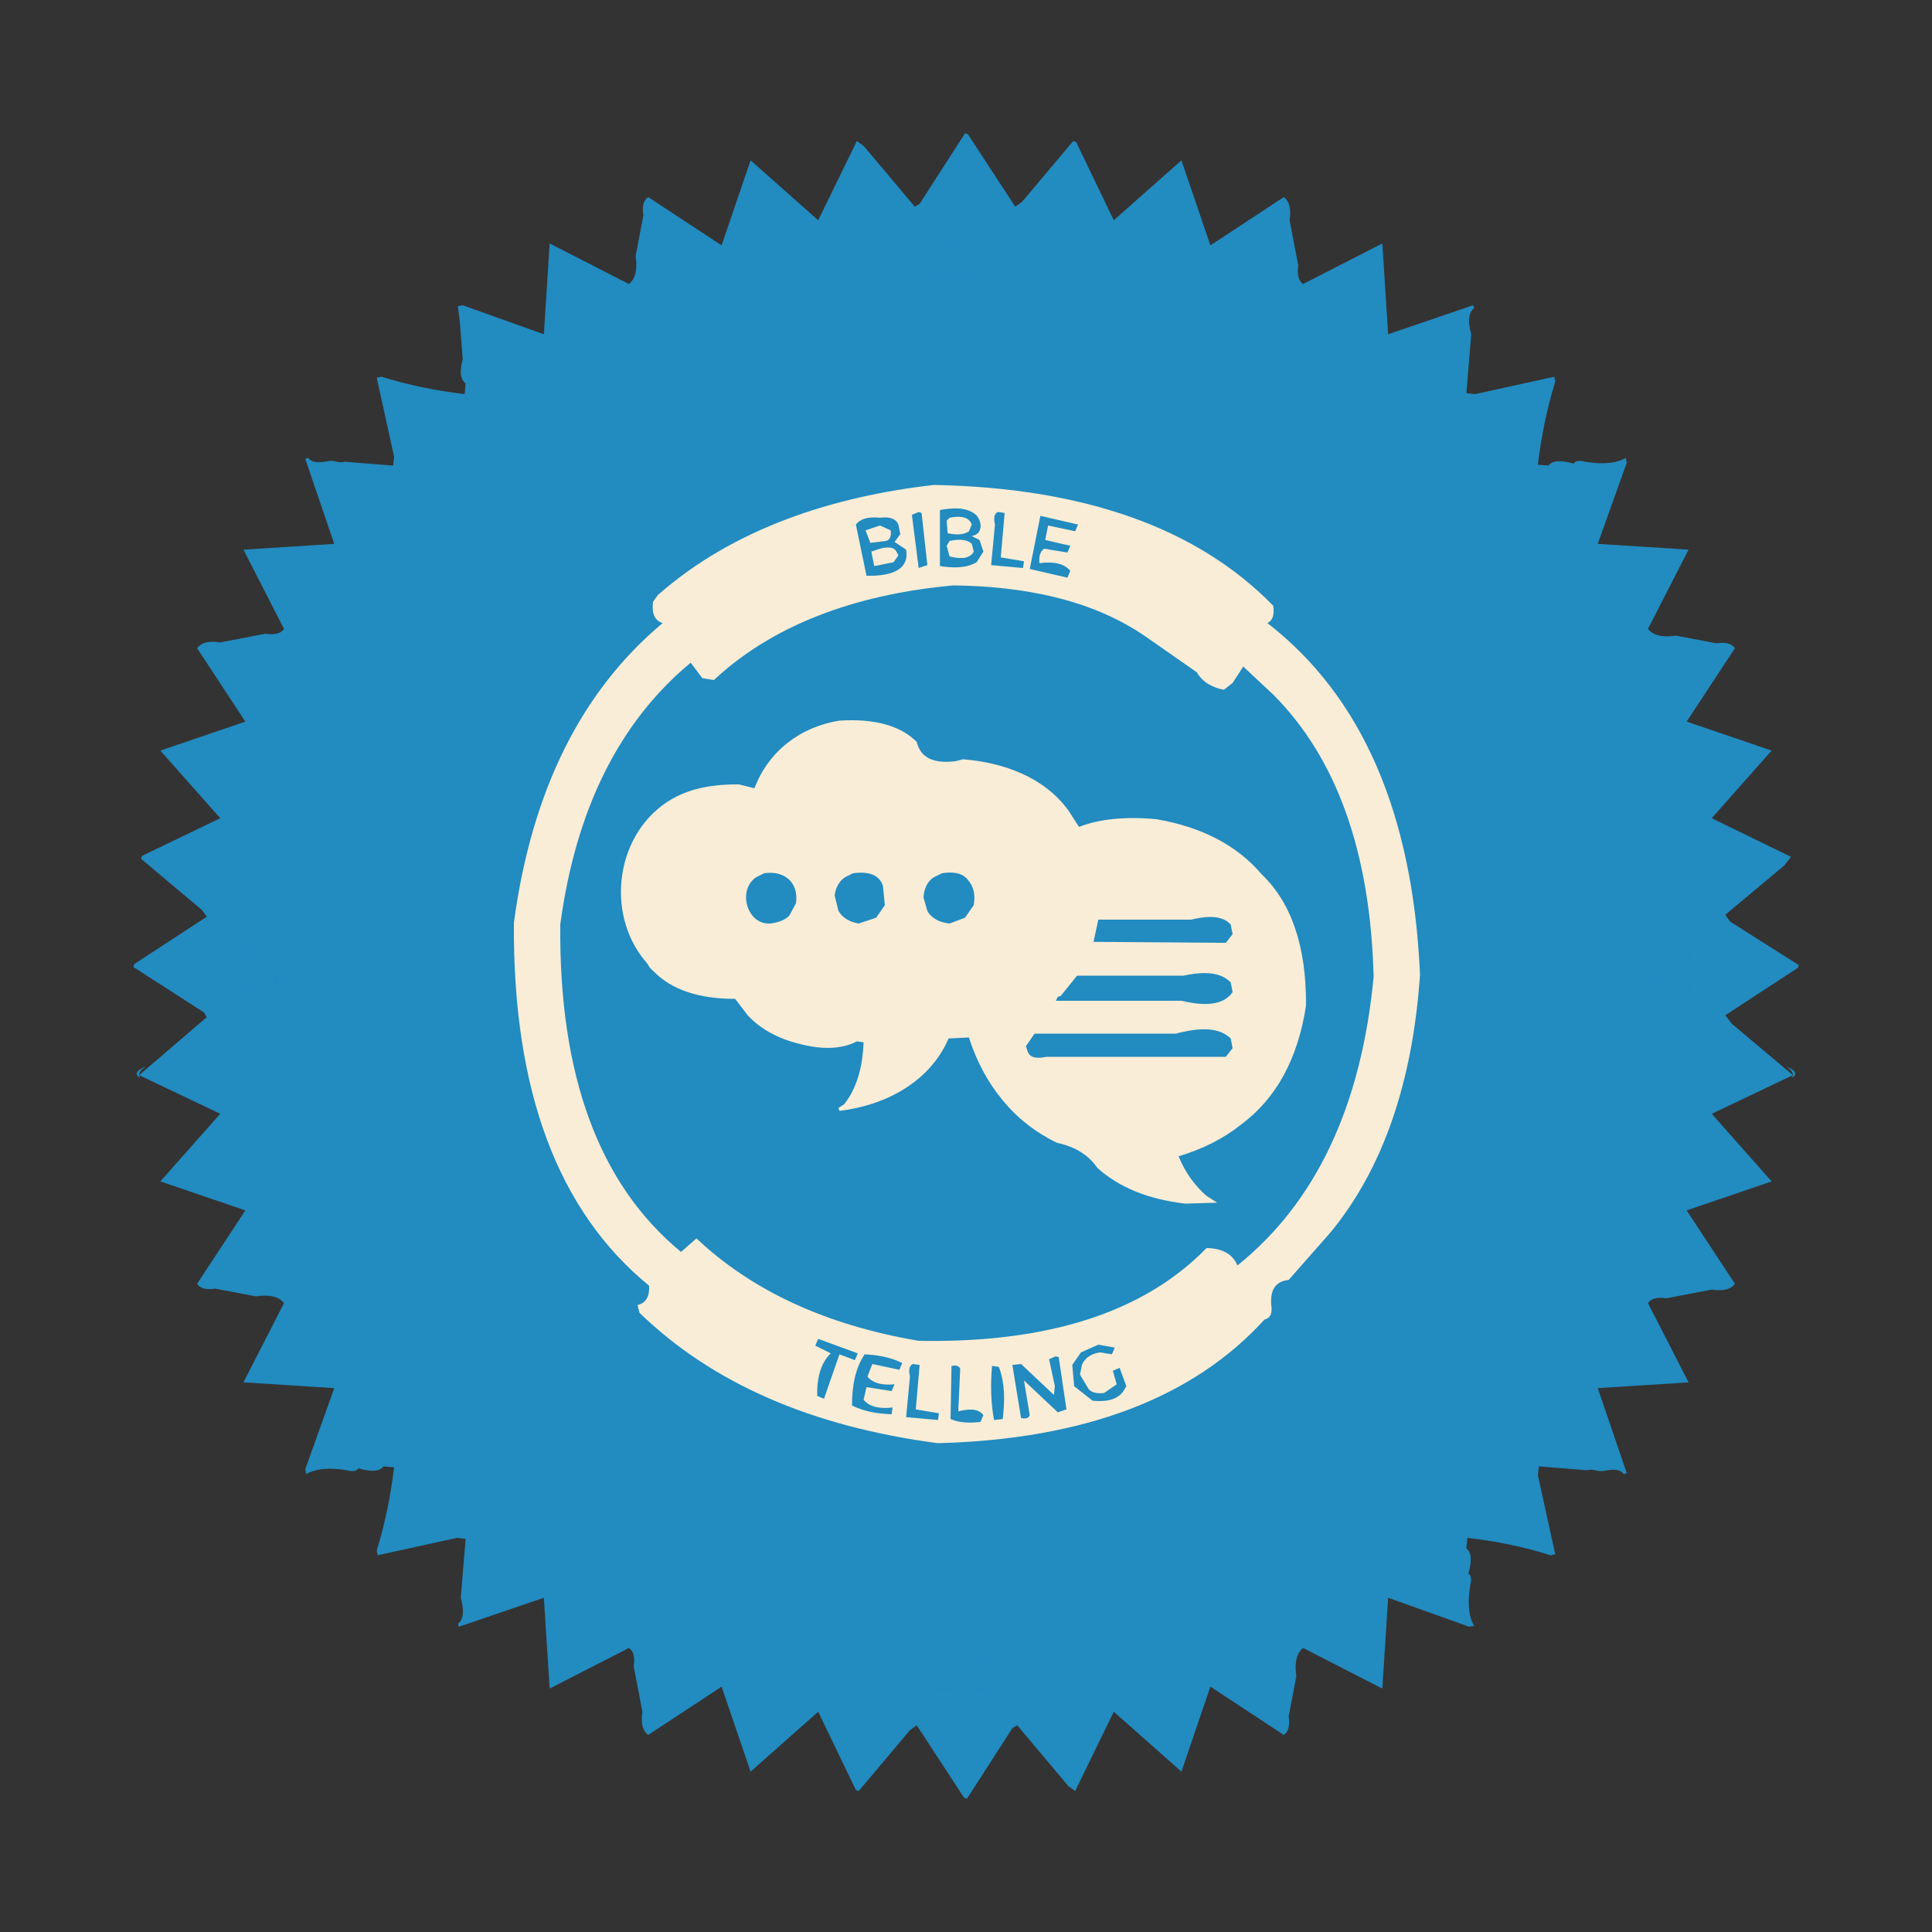 <?xml version="1.0" encoding="UTF-8"?>
<svg data-bbox="69 69 862 862" height="1000pt" width="1000pt" viewBox="0 0 1000 1000" style="isolation:isolate" xmlns="http://www.w3.org/2000/svg" data-type="color">
    <rect x="0" y="0" width="1000" height="1000" fill="#333333" stroke="none"/>
    <g>
        <defs>
            <clipPath id="d576e331-1692-435f-8ac2-b700c03cc477">
                <path d="M1000 0v1000H0V0h1000z"/>
            </clipPath>
        </defs>
        <g clip-path="url(#d576e331-1692-435f-8ac2-b700c03cc477)">
            <path fill="#228BC0" d="m499.5 69 1.5.5 24.5 37.5 3.5-2.5L555.5 73l1.5.5 19.5 40.5 35-31 15 44 38-25c3.671 2.714 3.603 7.951 3 12l4.5 23.5c-.493 3.226-.548 7.444 2.5 9.5l41-21 3 47 44-15 .5 1.5c-3.925 3.065-2.57 9.471-1.5 13.5l-2.5 30.5 4.5.5 41-9 .5 2.5c-4.344 14.008-7.212 28.452-9 43l5.5.5q3-4 13-1 1.25-2.25 6-1 13.758 2.258 21-2l.5 2.5-15 42 47 3-21 41c3.357 4.292 9.626 4.216 14.5 3.5l21 4c3.226-.493 7.444-.548 9.5 2.5l-25 38 44 15-31 35 41 20-3.5 4.5-30.5 25.5 2.5 3.5 35.5 22.5-.5 1.5-37.5 24.5 3.5 4.5 31.5 26.5-42 20 31 35-44 15 25 38c-2.714 3.671-7.951 3.603-12 3l-23.5 4.5c-3.226-.493-7.444-.548-9.5 2.5l21 41-47 3 15 44-1.5.5c-2.413-3.217-7.316-2.28-10.609-1.641-3.092.601-4.886-1.281-8.391-.359l-25-2-.5 4.5 9 41-2.5.5c-13.972-4.473-28.438-7.316-43-9l-.5 5.5q4 3 1 13 2.25 1.25 1 6-2.258 13.758 2 21l-2.5.5-42-15-3 47-41-21c-4.292 3.357-4.216 9.626-3.5 14.5l-4 21c.493 3.226.548 7.444-2.5 9.5l-38-25-15 44-35-31-20 41-3.5-2.5-26.5-31.5-2.5 1.5-23.5 36.5-1.5-.5-24.5-37.5-3.5 2.5-26.5 31.5-1.5-.5-19.5-40.5-35 31-15-44-38 25c-3.671-2.714-3.603-7.951-3-12l-4.5-23.5c.493-3.226.548-7.444-2.5-9.5l-41 21-3-47-44 15-.5-1.5c3.925-3.065 2.57-9.471 1.5-13.5l2.5-30.5-4.5-.5-41 9-.5-2.5c4.344-14.008 7.212-28.452 9-43l-5.5-.5q-3 4-13 1-1.25 2.25-6 1-13.758-2.258-21 2l-.5-2.5 15-42-47-3 21-41c-3.357-4.292-9.626-4.216-14.5-3.5l-21-4c-3.226.493-7.444.548-9.5-2.5l25-38-44-15 31-35-42-20 35-30-1.5-2.5L69 500.5l.5-1.5 37.5-24.5-2.5-3.5L73 444.5l.5-1.5 40.5-19.5-31-35 44-15-25-38c2.714-3.671 7.951-3.603 12-3l23.5-4.5c3.226.493 7.444.548 9.5-2.5l-21-41 47-3-15-44 1.5-.5c2.413 3.217 7.316 2.28 10.609 1.641 3.092-.601 4.886 1.281 8.391.359l25 2 .5-4.5-9-41 2.5-.5c13.997 4.385 28.448 7.245 43 9l.5-5.5c-3.666-2.817-2.486-8.708-1.5-12.5l-1.5-19.5-1-8 2.5-.5 42 15 3-47 41 21c4.292-3.357 4.216-9.626 3.5-14.5l4-21c-.493-3.226-.548-7.444 2.5-9.5l38 25 15-44 35 31 20-41 3.5 2.5 26.5 31.5 2.5-1.5L499.5 69Z" data-color="1"/>
            <path fill="#1E8CC2" fill-rule="evenodd" d="m393.5 86 6 7-6-7Zm213 0-6 7 6-7Zm-202 10 5 6-5-6Zm191 0-5 6 5-6Zm-10 9-6 7 6-7Zm-170 1 5 6-5-6Zm69 19 13.5.5-13.5.5v-1Z" data-color="2"/>
            <path fill="#208BC0" fill-rule="evenodd" d="m484.5 132 11.5.5-11.5.5v-1Zm20 0 9.5.5-9.5.5v-1Z" data-color="3"/>
            <path fill="#228BC0" d="M476.5 133q69.042-3.042 119.5 12.5 108.249 31.251 174 105 95.462 89.538 97 273Q847.604 687.104 748.5 771q-89.573 94.427-272 96Q311.442 848.058 228 747.5q-35.757-38.243-59-89-39.612-69.888-36-183Q152.278 311.278 252.5 228q79.929-79.571 224-95Z" data-color="1"/>
            <path fill="#1E8CC2" d="m484.5 142 13.5.5-13.5.5v-1Z" data-color="2"/>
            <path fill="#1E8CC2" fill-rule="evenodd" d="m484.5 142 13.5.5-13.5.5v-1Zm17 0 8.5.5-8.5.5v-1Z" data-color="2"/>
            <path fill="#218BBF" d="m483.5 148 30.5.5-30.5.5v-1Z" data-color="4"/>
            <path fill="#228BC0" d="M474.5 149q67.573-3.573 116.5 11.5 107.968 31.032 172 106 87.54 85.46 88 258Q831.683 684.183 732.5 764q-85.207 86.293-256 87Q324.541 833.959 246 743.5q-37.06-38.44-62-89-38.299-68.701-35-179Q167.028 325.028 256.5 246q77.142-80.358 218-97Z" data-color="1"/>
            <path fill="#1E8CC2" fill-rule="evenodd" d="m251.5 219-5 6 5-6Zm10 0-4 5 4-5Zm487 0 7 8-7-8Z" data-color="2"/>
            <path d="m754.5 224 4 5" fill="#000000" data-color="5"/>
            <path fill="#1E8CC2" fill-rule="evenodd" d="m745.5 225 8 9-8-9Zm-492 1-9 10 9-10Zm-13 3-12 13 12-13Z" data-color="2"/>
            <path d="m759.5 229 12 13" fill="#000000" data-color="5"/>
            <path fill="#1E8CC2" fill-rule="evenodd" d="m261.5 233-4 5 4-5Zm8 0-5 6 5-6Zm470 1 8 9-8-9Z" data-color="2"/>
            <path fill="#208BC0" fill-rule="evenodd" d="m754.5 234 9 10-9-10Zm-511 2-7 8 7-8Z" data-color="3"/>
            <path fill="#218BBF" fill-rule="evenodd" d="m743.5 237 19 20-19-20Zm-488 1-5 6 5-6Zm483 3 18 19-18-19Z" data-color="4"/>
            <path d="m740.5 242 14 15" fill="#000000" data-color="5"/>
            <path d="m772.5 242 4 5" fill="#000000" data-color="5"/>
            <path fill="#1E8CC2" fill-rule="evenodd" d="m258.5 243-16 17 16-17Zm-23 1-10 11 10-11Z" data-color="2"/>
            <path d="m249.5 244-7 8" fill="#000000" data-color="5"/>
            <path fill="#1E8CC2" fill-rule="evenodd" d="m764.5 244 7 8-7-8Zm10 1 6 7-6-7Zm-551 2-4 5 4-5Z" data-color="2"/>
            <path fill="#F9EDD7" d="M483.5 251q116.72 2.28 175.5 62.5 1.071 7.071-3 9 73.499 57.001 79 182-5.762 83.738-46 133l-22 25q-10 1-9 13 1 6.5-3.5 7.5-55.527 60.973-169 64-98.144-12.856-154.5-67.5l-1-4q6.429-1.571 6-10-71.013-57.987-70-188 13.796-102.204 77-155-6.136-1.864-5-11l2.5-3.5c39.562-34.85 91.396-51.16 143-57Z" data-color="6"/>
            <path d="m241.5 252-5 6" fill="#000000" data-color="5"/>
            <path fill="#1E8CC2" fill-rule="evenodd" d="m757.5 252 8 9-8-9Zm-541 3-4 5 4-5Zm23 0-6 7 6-7Z" data-color="2"/>
            <path d="m245.5 257-4 5" fill="#000000" data-color="5"/>
            <path d="m760.5 263 4 5" fill="#000000" data-color="5"/>
            <path fill="#228BC0" d="M486.5 264c5.83-1.087 13.183-1.786 18.214 2.098 3.152 2.433 4.434 9.159-.214 10.902l-1.5.5 4 2 2 6-3.5 5.5c-5.608 3.336-12.805 2.956-19 2v-29Z" data-color="1"/>
            <path d="m230.5 265-4 5" fill="#000000" data-color="5"/>
            <path fill="#228BC0" fill-rule="evenodd" d="m475.5 265 1.5.5 3 27-4.5 1.5-3.5-27.5 3.5-1.5Zm41 0 3.5.5-2 23 12 2-.5 3.5-16.5-1.5 2-21c-.502-2.108-.949-5.387 1.5-6.5Zm22 2 19.5 4.5-1.5 3.5-14-3-1.5 7.5 13 3-1.5 3.5-12-2q-3.036 1.964-2.5 7.5 11.529-1.529 16 4l-1.5 3.5-19.5-4.5 5.5-27.5Zm-83 1c3.491-.503 7.933-.275 9.5 3.5l1 5-3 4 6 4c2.085 12.095-11.071 13.744-20.5 13.5l-5.5-26.5c2.895-3.759 8.187-3.987 12.5-3.5Z" data-color="1"/>
            <path fill="#F9EDD7" fill-rule="evenodd" d="M491.5 268c4.007-.844 9.785-1.218 11.5 3.5l-1.5 3.5c-3.101 2.215-7.503 1.699-11 1l-.5-6.5 1.5-1.5Zm-36 4 5.5 2.5c.35 2.215.088 4.903-2.5 5.5l-8 1-2.5-6.5 7.5-2.5Zm36 8c3.641-.75 8.541-1.348 11.5 1.5l1 4c-2.253 4.507-8.555 3.486-12.5 2.5l-1.5-5.5 1.5-2.5Zm-36 4c2.63-.682 6.9-1.472 8.5 1.5l1 2-2.5 3.5-10 2-1.5-7.5 4.5-1.5Z" data-color="6"/>
            <path fill="#228BC0" d="M493.5 303c34.449.429 70.623 6.57 99.5 26.5l26.5 18.5c2.962 5.17 8.262 8.012 14 9l4.5-3.5 5.5-8.5 15.5 14.5q49.434 49.566 52 146-9.543 100.457-70.5 149.5-3.68-8.82-16-9-48.602 49.898-149 48-71.799-12.201-115-53l-8 7q-63.631-52.369-62.5-169.5 12.052-89.448 67.5-135.5l6 8 6 1c33.551-31.385 79.12-44.929 124-49Z" data-color="1"/>
            <path fill="#F9EDD7" d="M434.5 373q27.218-1.718 40 11 2.857 12.143 20 10l4-1c20.825 1.711 41.776 9.045 54.5 26.5l5.5 8.5q15.81-6.19 40-4 35.408 6.092 54.5 28.5 23.272 22.228 23 68-6.297 41.203-33.5 61.5-13.631 10.869-32.5 16.5 5.163 12.337 14.5 20.5l5.5 3.5-16.5.5q-28.678-3.322-45.5-18.5-6.921-10.079-21-13-16.778-8.222-28-22-11.388-13.612-17.5-32.5l-10.5.5c-9.879 22.764-32.842 34.637-56.5 37.5l-.5-1.5 3-2c7.106-9.028 9.583-20.749 10-32l-3.5-.5c-7.04 3.822-16.107 3.98-23.835 2.585-12.26-2.212-24.04-6.753-32.665-16.085l-6.5-8.5c-14.382.025-29.863-2.738-40.77-12.855-5.484-5.087-2.389-2.668-5.73-6.645-21.113-25.127-15.195-67.342 14.011-84.051 10.382-5.939 22.71-7.55 34.489-7.449l8 2c7.23-19.163 23.843-31.835 44-35Z" data-color="6"/>
            <path fill="#1E8CC2" fill-rule="evenodd" d="m87.5 394 5 6-5-6Zm825 0-5 6 5-6Zm-816 10 5 6-5-6Zm807 0-5 6 5-6Zm-798 10 5 6-5-6Zm788 1-5 6 5-6Z" data-color="2"/>
            <path fill="#228BC0" fill-rule="evenodd" d="M395.5 452c10.326-1.6 18.053 4.63 16.5 15.5l-3.5 6.5c-2.323 2.268-5.309 3.244-8.431 3.819-13.103 2.413-18.981-17.082-8.569-23.819l4-2Zm46 0c6.009-.868 13.368-.242 15.5 6.5l1 10-4.5 6.5-9 3c-4.27-.651-8.272-2.667-10.5-6.5l-2-8c.5-3.789 2.16-7.424 5.5-9.5l4-2Zm46 0c4.552-.704 9.726-.727 13.044 2.894 3.626 3.957 4.307 8.217 3.456 13.606l-4.5 6.5-8 3c-4.621-.42-9.128-2.303-11.5-6.5l-2-7c.266-4.136 1.779-8.287 5.5-10.5l4-2Zm81 24h48c6.283-1.479 15.533-2.998 20.5 2.5l1 5-3.5 4.5-68.5-.5 2.5-11.5Z" data-color="1"/>
            <path fill="#1E8CC2" fill-rule="evenodd" d="m125.5 485 .5 11.5h-1l.5-11.5Zm749 2 .5 11.5h-1l.5-11.5Z" data-color="2"/>
            <path fill="#218BBF" fill-rule="evenodd" d="m132.5 488 .5 21.5h-1l.5-21.5Zm16 0 .5 23.5h-1l.5-23.5Zm703 0 .5 23.5h-1l.5-23.5Z" data-color="4"/>
            <path fill="#1E8CC2" fill-rule="evenodd" d="m142.5 489 .5 20.5h-1l.5-20.5Zm715 5 .5 14.5h-1l.5-14.5Z" data-color="2"/>
            <path fill="#218BBF" d="m867.5 494 .5 14.5h-1l.5-14.5Z" data-color="4"/>
            <path fill="#1E8CC2" fill-rule="evenodd" d="m874.5 502 .5 10.5h-1l.5-10.5Zm-749 1 .5 10.5h-1l.5-10.5Z" data-color="2"/>
            <path fill="#228BC0" fill-rule="evenodd" d="M557.5 505h55c7.745-1.617 18.424-2.924 24.5 3.5l1 5c-5.665 8.329-18.196 6.44-26.5 4.5h-65l1-2 1.5-.5 8.5-10.5Zm-22 30h73c8.659-2.178 21.309-4.615 28.5 2.5l1 5-3.5 4.5h-93c-3.192.721-7.974 1.207-9.5-2.5l-1-3 4.5-6.5Z" data-color="1"/>
            <path fill="#1E8CC2" fill-rule="evenodd" d="M75.5 552q-4.833 3-3 6-4.5-3 3-6Zm849 0q7.5 3 3 6 1.833-3-3-6Zm-36 27 6 7-6-7Zm-778 1-5 6 5-6Zm-9 10-5 6 5-6Zm797 0 5 6-5-6Zm-806 10-6 7 6-7Zm815 0 5 6-5-6Z" data-color="2"/>
            <path fill="#228BC0" fill-rule="evenodd" d="m423.5 693 20.5 7.5-1.5 3.5-8-3-8 23-3.5-1.5c-.211-7.778 1.124-16.368 7-22l-8-4 1.5-3.5Zm145 3 8.5 1.5-1.5 3.5-6-1c-4.13.491-7.848 2.528-9.5 6.5l-1 5 4.5 7.5c1.954 2.233 5.281 2.32 8 2l6.5-4.5-2-7 3.5-1.5 3.5 9.5-1.5 2.5c-3.499 5.146-10.369 5.599-16 5l-9.5-7.5-1-11 4.5-6.5 9-4Zm-121 5c6.681.301 13.467 1.503 19.5 4.5l-1.5 3.5-14-3-2.5 6.5c3.291 4.114 9.144 4.486 14 4l-1.5 3.5-13-2-1.5 6.5c3.53 4.389 9.86 4.604 15 4l-.5 3.5q-12.16-.34-20.5-4.5-.093-16.593 6.5-26.5Zm99 1 1.5.5 4 27-4.5 1.5-17.5-16.5 3 18c-.635 1.904-2.891 1.822-4.5 1.5l-4.5-27.5 4.5-.5 17 16 .5-4.5-3-14 3.5-1.5Zm-74 4 3.5.5-2 23 12 2-.5 3.5-16.5-1.5 2-21c-.502-2.108-.949-5.387 1.5-6.5Zm20 1c1.609-.322 3.865-.404 4.5 1.5l-1 22c4.002-.982 10.206-2.049 13 2l-1.5 3.5c-5.132.574-10.675.593-15.5-1.5l.5-27.5Zm21 0 3.5.5c3.293 8.51 3.101 18.089 2 27l-4.5.5c-1.671-9.226-1.885-18.677-1-28Z" data-color="1"/>
            <path fill="#1E8CC2" fill-rule="evenodd" d="m773.5 730-4 5 4-5Zm-9 2-4 5 4-5Z" data-color="2"/>
            <path d="m240.5 737 5 6" fill="#000000" data-color="5"/>
            <path fill="#1E8CC2" fill-rule="evenodd" d="m233.5 738 4 5-4-5Zm533 0-7 8 7-8Zm14 0-4 5 4-5Z" data-color="2"/>
            <path d="m757.5 739-17 18" fill="#000000" data-color="5"/>
            <path fill="#1E8CC2" fill-rule="evenodd" d="m242.5 740 16 17-16-17Zm513 2-12 13 12-13Zm-530 3 7 8-7-8Z" data-color="2"/>
            <path d="m239.5 745 4 5" fill="#000000" data-color="5"/>
            <path d="m760.5 745-16 17" fill="#000000" data-color="5"/>
            <path fill="#1E8CC2" fill-rule="evenodd" d="m772.5 747-25 26 25-26Zm-552 2 5 6-5-6Zm559 0-4 5 4-5Z" data-color="2"/>
            <path fill="#208BC0" fill-rule="evenodd" d="m233.5 753 13 14-13-14Zm14 0 5 6-5-6Z" data-color="3"/>
            <path fill="#218BBF" fill-rule="evenodd" d="m224.5 754 4 5-4-5Zm551 0-4 5 4-5Z" data-color="4"/>
            <path d="m747.5 757-8 9" fill="#000000" data-color="5"/>
            <path d="m229.5 759 12 13" fill="#000000" data-color="5"/>
            <path d="m253.5 759 4 5" fill="#000000" data-color="5"/>
            <path fill="#1E8CC2" fill-rule="evenodd" d="m256.5 761 6 7-6-7Zm8 0 4 5-4-5Zm471 0-4 5 4-5Z" data-color="2"/>
            <path d="m764.5 765-6 7" fill="#000000" data-color="5"/>
            <path d="m247.5 767 7 8" fill="#000000" data-color="5"/>
            <path d="m242.5 772 4 5" fill="#000000" data-color="5"/>
            <path fill="#1E8CC2" fill-rule="evenodd" d="m755.5 773-6 7 6-7Zm-12 2-4 5 4-5Z" data-color="2"/>
            <path fill="#218BBF" d="m490.5 851 19.5.5-19.5.5v-1Z" data-color="4"/>
            <path fill="#1E8CC2" d="m502.5 857 12.5.5-12.5.5v-1Z" data-color="2"/>
            <path fill="#208BC0" fill-rule="evenodd" d="m484.5 867 11.5.5-11.5.5v-1Zm20 0 10.5.5-10.5.5v-1Z" data-color="3"/>
            <path fill="#1E8CC2" fill-rule="evenodd" d="m484.5 874 13.5.5-13.5.5v-1Zm18 0 12.5.5-12.5.5v-1Zm-82 14-5 6 5-6Zm159 0 5 6-5-6Zm10 9 6 7-6-7Zm-180 1-4 5 4-5Zm-10 9-5 6 5-6Zm201 0 5 6-5-6Z" data-color="2"/>
        </g>
    </g>
</svg>
